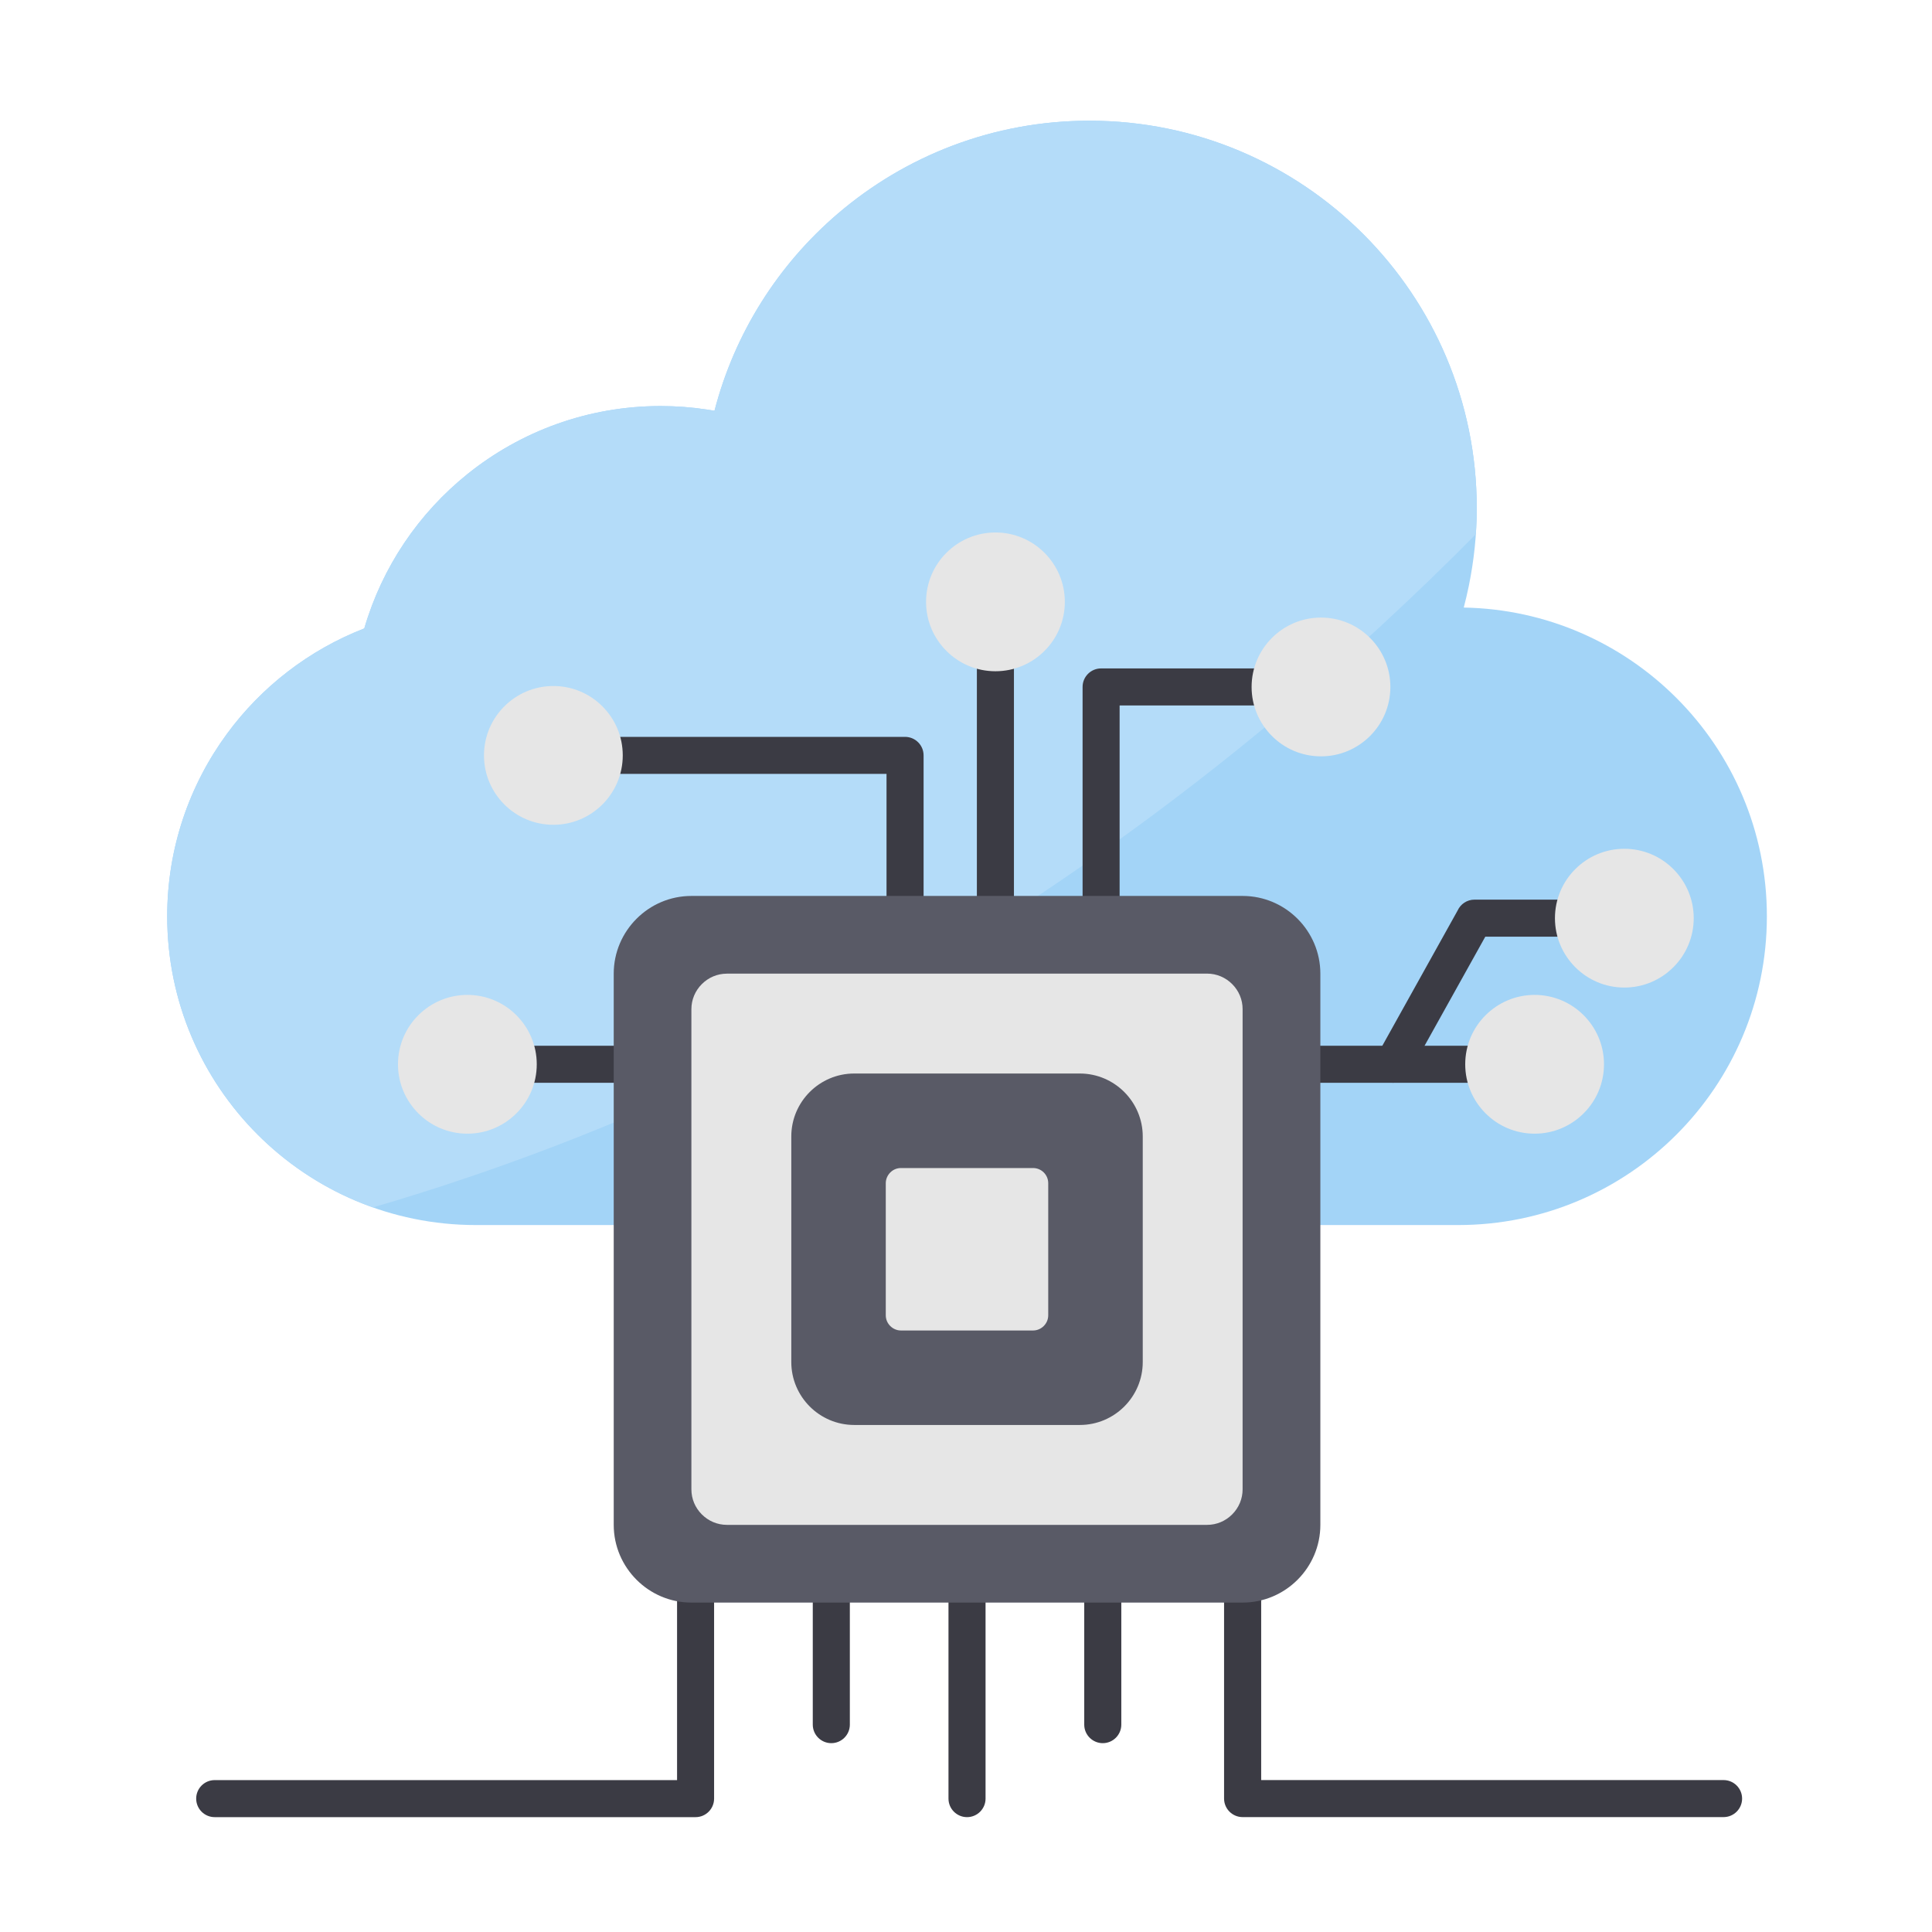 <?xml version="1.0" encoding="UTF-8"?>
<svg xmlns="http://www.w3.org/2000/svg" viewBox="0 0 492 492" id="cloud-based-architecture">
  <path fill="#3b3b44" fill-rule="evenodd" d="M206.98 403.39c0-2.6 2.11-4.72 4.72-4.72 2.6 0 4.72 2.11 4.72 4.72v35.8c0 2.6-2.11 4.72-4.72 4.72-2.6 0-4.72-2.11-4.72-4.72V403.39zM172.42 403.39c0-2.6 2.11-4.72 4.72-4.72s4.71 2.11 4.71 4.72v54.64c0 2.6-2.11 4.72-4.71 4.72H54.67c-2.6 0-4.71-2.11-4.71-4.72 0-2.6 2.11-4.71 4.71-4.71h117.75V403.39zM241.54 403.39c0-2.6 2.11-4.72 4.72-4.72 2.6 0 4.72 2.11 4.72 4.72v54.64c0 2.6-2.11 4.72-4.72 4.72-2.6 0-4.72-2.11-4.72-4.72V403.39zM276.11 403.39c0-2.6 2.11-4.72 4.72-4.72 2.6 0 4.72 2.11 4.72 4.72v35.8c0 2.6-2.11 4.72-4.72 4.72-2.6 0-4.72-2.11-4.72-4.72V403.39zM311.73 403.39c0-2.6 2.11-4.72 4.72-4.72 2.6 0 4.72 2.11 4.72 4.72v49.92h117.75c2.6 0 4.72 2.11 4.72 4.71 0 2.6-2.11 4.72-4.72 4.72H316.44c-2.6 0-4.72-2.11-4.72-4.72V403.39z" clip-rule="evenodd"></path>
  <path fill="#a3d4f7" d="M121.21,311.97c-21.71,0-41.37-8.8-55.6-23.03c-14.23-14.23-23.03-33.89-23.03-55.6    c0-17.35,5.64-33.4,15.19-46.43c8.79-11.99,20.91-21.4,35-26.87c4.57-15.71,13.9-29.38,26.31-39.34    c13.48-10.82,30.58-17.29,49.15-17.29c3.98,0,7.93,0.3,11.8,0.89c0.64,0.1,1.28,0.2,1.92,0.31c5.14-19.85,16.28-37.26,31.38-50.18    c17.26-14.77,39.64-23.69,64.09-23.69c27.24,0,51.9,11.04,69.76,28.89c17.85,17.85,28.89,42.52,28.89,69.76    c0,6.7-0.7,13.34-2.03,19.85c-0.38,1.85-0.81,3.67-1.28,5.48c21.14,0.38,40.24,9.1,54.16,23.02    c14.23,14.23,23.03,33.89,23.03,55.6c0,21.71-8.8,41.37-23.03,55.6c-14.23,14.23-33.89,23.03-55.6,23.03H121.21z"></path>
  <path fill="#b4dcf9" d="M94.97,307.48c-11.16-3.95-21.16-10.35-29.36-18.55c-14.23-14.23-23.03-33.89-23.03-55.6    c0-17.35,5.64-33.4,15.19-46.43c8.79-11.99,20.91-21.4,35-26.87c4.57-15.71,13.9-29.38,26.31-39.34    c13.48-10.82,30.58-17.29,49.15-17.29c3.98,0,7.93,0.3,11.8,0.89c0.64,0.1,1.28,0.2,1.92,0.32c5.14-19.85,16.28-37.26,31.38-50.18    c17.26-14.77,39.64-23.69,64.09-23.69c27.24,0,51.9,11.04,69.76,28.89c17.85,17.85,28.89,42.52,28.89,69.76    c0,2.23-0.08,4.45-0.23,6.66C314.07,198.49,220.52,270.8,94.97,307.48z"></path>
  <path fill="#3b3b44" fill-rule="evenodd" d="M131.97 275.74c-2.6 0-4.72-2.11-4.72-4.72 0-2.6 2.11-4.71 4.72-4.71H161c2.6 0 4.72 2.11 4.72 4.71 0 2.6-2.11 4.72-4.72 4.72H131.97zM331.52 275.74c-2.6 0-4.72-2.11-4.72-4.72 0-2.6 2.11-4.71 4.72-4.71h46.33c2.6 0 4.72 2.11 4.72 4.71 0 2.6-2.11 4.72-4.72 4.72H331.52z" clip-rule="evenodd"></path>
  <path fill="#3b3b44" fill-rule="evenodd" d="M400.69 229.1c2.6 0 4.71 2.11 4.71 4.72 0 2.6-2.11 4.72-4.71 4.72h-22.45l-19.37 34.78c-1.26 2.27-4.12 3.08-6.39 1.82-2.27-1.26-3.08-4.12-1.82-6.39l20.53-36.87c.74-1.64 2.39-2.78 4.3-2.78H400.69zM235.2 232.87c0 2.6-2.11 4.72-4.72 4.72-2.6 0-4.72-2.11-4.72-4.72v-35.79h-71.89c-2.6 0-4.72-2.11-4.72-4.71 0-2.6 2.11-4.72 4.72-4.72h76.61c2.6 0 4.72 2.11 4.72 4.72V232.87zM285.12 232.87c0 2.6-2.11 4.72-4.72 4.72-2.6 0-4.71-2.11-4.71-4.72v-57.94c0-2.6 2.11-4.71 4.71-4.71h43.04c2.6 0 4.72 2.11 4.72 4.71 0 2.6-2.11 4.72-4.72 4.72h-38.32V232.87zM258.21 232.87c0 2.6-2.11 4.72-4.72 4.72s-4.72-2.11-4.72-4.72v-66.65c0-2.6 2.11-4.71 4.72-4.71s4.72 2.11 4.72 4.71V232.87z" clip-rule="evenodd"></path>
  <path fill="#e6e6e6" d="M119.02 253.36c4.88 0 9.3 1.98 12.49 5.18 3.2 3.2 5.18 7.61 5.18 12.49 0 4.88-1.98 9.3-5.18 12.49-3.2 3.2-7.61 5.18-12.49 5.18-4.88 0-9.3-1.98-12.49-5.18-3.2-3.2-5.18-7.61-5.18-12.49 0-4.88 1.98-9.3 5.18-12.49C109.73 255.34 114.14 253.36 119.02 253.36zM140.92 174.7c4.88 0 9.3 1.98 12.49 5.18 3.2 3.2 5.18 7.61 5.18 12.49 0 4.88-1.98 9.3-5.18 12.49-3.2 3.2-7.61 5.18-12.49 5.18-4.88 0-9.3-1.98-12.49-5.18-3.2-3.2-5.18-7.61-5.18-12.49 0-4.88 1.98-9.3 5.18-12.49C131.63 176.68 136.04 174.7 140.92 174.7zM336.4 157.27c4.88 0 9.3 1.98 12.49 5.18 3.2 3.2 5.18 7.61 5.18 12.49 0 4.88-1.98 9.3-5.18 12.49-3.2 3.2-7.61 5.18-12.49 5.18-4.88 0-9.3-1.98-12.49-5.18-3.2-3.2-5.18-7.61-5.18-12.49 0-4.88 1.98-9.3 5.18-12.49C327.1 159.25 331.52 157.27 336.4 157.27zM253.5 135.6c4.88 0 9.3 1.98 12.49 5.18 3.2 3.2 5.18 7.61 5.18 12.49 0 4.88-1.98 9.3-5.18 12.49-3.2 3.2-7.61 5.18-12.49 5.18-4.88 0-9.3-1.98-12.49-5.18-3.2-3.2-5.18-7.61-5.18-12.49 0-4.88 1.98-9.3 5.18-12.49C244.2 137.58 248.62 135.6 253.5 135.6zM413.65 216.15c4.88 0 9.3 1.98 12.49 5.18 3.2 3.2 5.18 7.61 5.18 12.49 0 4.88-1.98 9.3-5.18 12.49-3.2 3.2-7.61 5.18-12.49 5.18-4.88 0-9.3-1.98-12.49-5.18-3.2-3.2-5.18-7.61-5.18-12.49 0-4.88 1.98-9.3 5.18-12.49C404.35 218.13 408.77 216.15 413.65 216.15zM390.8 253.36c4.88 0 9.3 1.98 12.49 5.18 3.2 3.2 5.18 7.61 5.18 12.49 0 4.88-1.98 9.3-5.18 12.49-3.2 3.2-7.61 5.18-12.49 5.18-4.88 0-9.3-1.98-12.49-5.18-3.2-3.2-5.18-7.61-5.18-12.49 0-4.88 1.98-9.3 5.18-12.49C381.51 255.34 385.93 253.36 390.8 253.36z"></path>
  <path fill="#595a66" fill-rule="evenodd" d="M176.08,228.16h140.37c5.45,0,10.4,2.23,13.98,5.81c3.58,3.58,5.81,8.53,5.81,13.98v140.37   c0,5.45-2.23,10.4-5.81,13.98c-3.58,3.58-8.53,5.81-13.98,5.81H176.08c-5.45,0-10.4-2.22-13.98-5.81   c-3.58-3.58-5.81-8.53-5.81-13.98V247.95c0-5.45,2.23-10.4,5.81-13.98C165.68,230.38,170.63,228.16,176.08,228.16z" clip-rule="evenodd"></path>
  <path fill="#e6e6e6" d="M185.1,247.95c-2.41,0-4.67,0.96-6.37,2.66c-1.7,1.7-2.66,3.97-2.66,6.37v122.31c0,2.41,0.96,4.67,2.66,6.37   c1.7,1.7,3.97,2.66,6.37,2.66h122.31c2.41,0,4.67-0.96,6.37-2.66c1.7-1.7,2.66-3.97,2.66-6.37V256.97c0-2.41-0.96-4.67-2.66-6.37   c-1.7-1.7-3.97-2.66-6.37-2.66H185.1z"></path>
  <path fill="#595a66" fill-rule="evenodd" d="M217.53,273.38h57.46c8.81,0,16.02,7.21,16.02,16.02v57.46c0,4.41-1.8,8.42-4.7,11.32   c-2.9,2.9-6.91,4.7-11.32,4.7h-57.46c-4.41,0-8.42-1.8-11.32-4.7c-2.9-2.9-4.7-6.91-4.7-11.32V289.4c0-4.41,1.8-8.42,4.7-11.32   C209.11,275.18,213.12,273.38,217.53,273.38z" clip-rule="evenodd"></path>
  <path fill="#e6e6e6" d="M263.08,297.45h-33.65c-1.06,0-2.02,0.43-2.72,1.14c-0.7,0.7-1.14,1.67-1.14,2.72v33.65   c0,1.06,0.44,2.02,1.14,2.72c0.7,0.7,1.67,1.14,2.72,1.14h33.65c1.06,0,2.02-0.44,2.72-1.14c0.7-0.7,1.14-1.66,1.14-2.72v-33.65   C266.94,299.18,265.21,297.45,263.08,297.45z"></path>
</svg>
